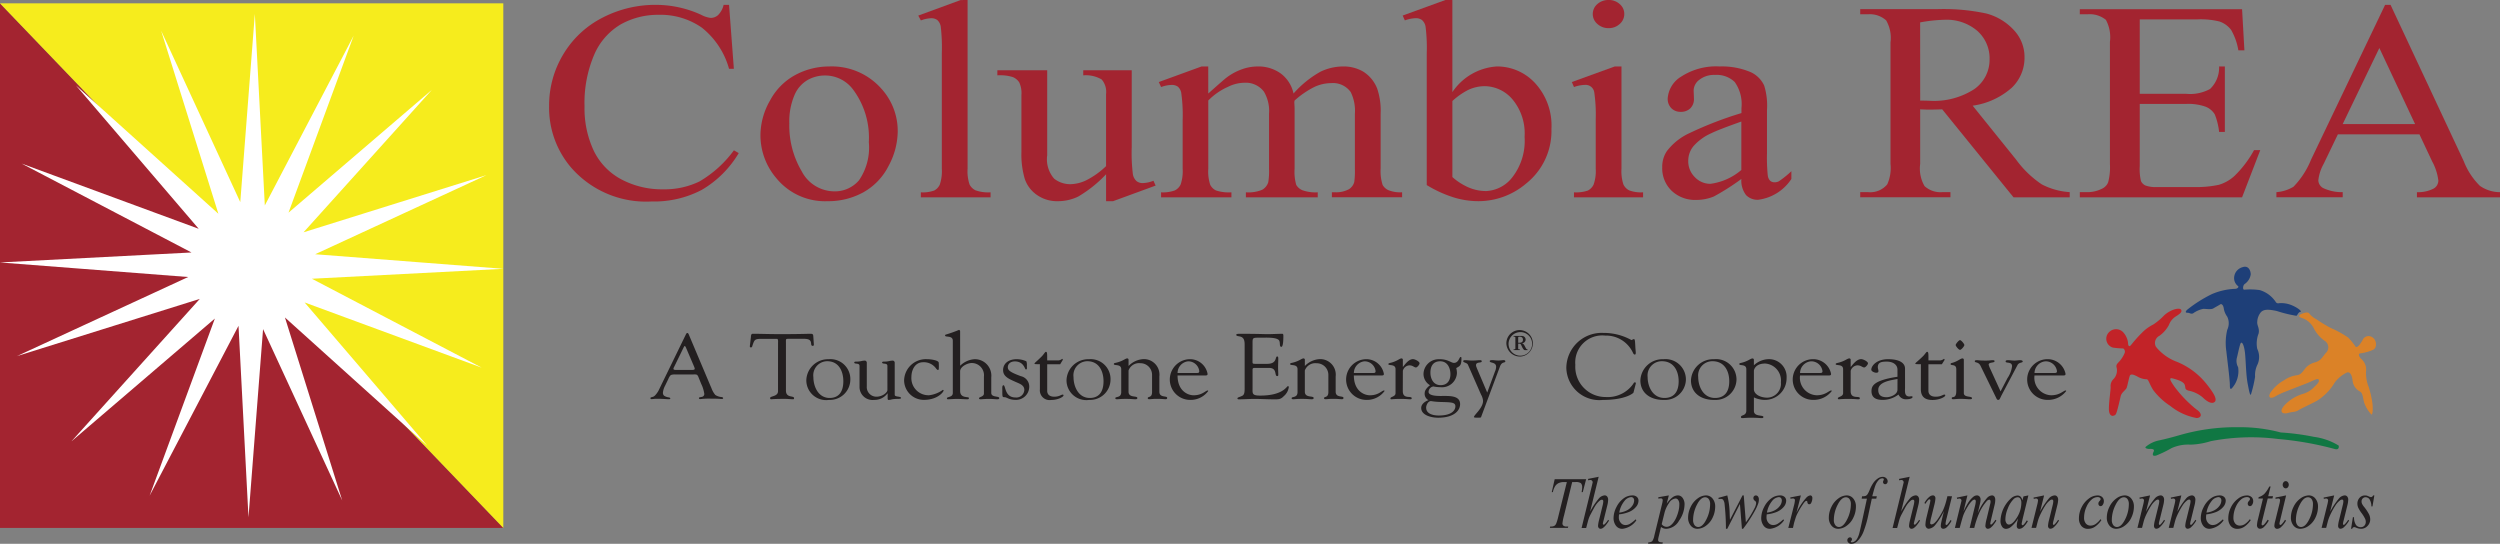 <?xml version="1.0" encoding="UTF-8"?> <svg xmlns="http://www.w3.org/2000/svg" width="236.908" height="51.533" viewBox="0 0 236.908 51.533"><rect x="0" y="0" width="236.908" height="51.533" fill="#808080" stroke="none"/><g id="logo_ColumbiaREA" transform="translate(-11.505 -50.643)"><path id="Path_144986" data-name="Path 144986" d="M62.6,50.944l.456,6.061H62.6A7.541,7.541,0,0,0,60,53.088a6.854,6.854,0,0,0-4.061-1.2,7.205,7.205,0,0,0-3.591.9,6.126,6.126,0,0,0-2.523,2.873,11.586,11.586,0,0,0-.92,4.9,9.446,9.446,0,0,0,.868,4.194,6.053,6.053,0,0,0,2.612,2.722,8.207,8.207,0,0,0,3.98.947,7.571,7.571,0,0,0,3.429-.743,10.8,10.8,0,0,0,3.267-2.952l.456.263a9.839,9.839,0,0,1-3.5,3.484,9.694,9.694,0,0,1-4.753,1.1A9.415,9.415,0,0,1,47.579,66.3a8.734,8.734,0,0,1-2.031-5.759,9.367,9.367,0,0,1,1.339-4.9,9.169,9.169,0,0,1,3.686-3.464A10.884,10.884,0,0,1,55.7,50.944a10.31,10.31,0,0,1,4.267.947,2.5,2.5,0,0,0,.883.289,1.035,1.035,0,0,0,.691-.25,1.978,1.978,0,0,0,.545-.986Z" transform="translate(17.992 0.159)" fill="#a32430"></path><path id="Path_144987" data-name="Path 144987" d="M65.168,54.765a6.267,6.267,0,0,1,4.915,2.077,5.964,5.964,0,0,1,1.575,4.076,7.012,7.012,0,0,1-.868,3.274,5.9,5.9,0,0,1-2.391,2.5,6.9,6.9,0,0,1-3.392.841,5.956,5.956,0,0,1-4.841-2.169,6.26,6.26,0,0,1-1.516-4.1,6.665,6.665,0,0,1,.92-3.293,5.889,5.889,0,0,1,2.421-2.419A6.783,6.783,0,0,1,65.168,54.765Zm-.456.855a3.342,3.342,0,0,0-1.567.414,2.989,2.989,0,0,0-1.273,1.453,6.328,6.328,0,0,0-.486,2.669,8.5,8.5,0,0,0,1.17,4.536A3.509,3.509,0,0,0,65.639,66.6a3,3,0,0,0,2.354-1.052,5.487,5.487,0,0,0,.927-3.616,7.613,7.613,0,0,0-1.545-5.049,3.306,3.306,0,0,0-2.663-1.262Z" transform="translate(24.918 2.176)" fill="#a32430"></path><path id="Path_144988" data-name="Path 144988" d="M73.11,50.643V66.618a3.932,3.932,0,0,0,.184,1.5,1.219,1.219,0,0,0,.567.559,3.6,3.6,0,0,0,1.427.191v.473H68.681v-.473a3.159,3.159,0,0,0,1.266-.171,1.184,1.184,0,0,0,.53-.565,3.969,3.969,0,0,0,.191-1.512V55.679a16.982,16.982,0,0,0-.1-2.5,1.055,1.055,0,0,0-.331-.638.943.943,0,0,0-.581-.171,3.027,3.027,0,0,0-.971.21l-.25-.46,4.017-1.472Z" transform="translate(30.087 0)" fill="#a32430"></path><path id="Path_144989" data-name="Path 144989" d="M86.069,55v7.3a16.418,16.418,0,0,0,.11,2.557,1.106,1.106,0,0,0,.353.651.909.909,0,0,0,.566.184,2.879,2.879,0,0,0,1.03-.223l.206.46L84.3,67.407h-.662V64.857a11.976,11.976,0,0,1-2.649,2.117,4.435,4.435,0,0,1-1.928.434,3.326,3.326,0,0,1-1.965-.585,3.039,3.039,0,0,1-1.155-1.505,8.184,8.184,0,0,1-.324-2.6V57.336a2.4,2.4,0,0,0-.206-1.183,1.324,1.324,0,0,0-.611-.506,3.978,3.978,0,0,0-1.464-.164V55h4.723v8.06a2.792,2.792,0,0,0,.655,2.209,2.446,2.446,0,0,0,1.582.526,3.607,3.607,0,0,0,1.435-.355,7.711,7.711,0,0,0,1.906-1.354V57.257a1.792,1.792,0,0,0-.419-1.387,2.962,2.962,0,0,0-1.744-.388V55Z" transform="translate(32.682 2.301)" fill="#a32430"></path><path id="Path_144990" data-name="Path 144990" d="M88.036,57.328q1.471-1.314,1.736-1.512A5.4,5.4,0,0,1,91.2,55.04a4.441,4.441,0,0,1,1.516-.276,3.625,3.625,0,0,1,2.178.658,3.2,3.2,0,0,1,1.221,1.906,9.724,9.724,0,0,1,2.56-2.071,4.981,4.981,0,0,1,2.148-.493,3.664,3.664,0,0,1,1.905.493,3.336,3.336,0,0,1,1.317,1.611,6.537,6.537,0,0,1,.324,2.393v5.18a4.243,4.243,0,0,0,.191,1.552,1.184,1.184,0,0,0,.544.493,3.016,3.016,0,0,0,1.3.2v.473H99.75v-.473h.28a2.559,2.559,0,0,0,1.354-.3,1.171,1.171,0,0,0,.486-.67,7.574,7.574,0,0,0,.059-1.276v-5.18a3.981,3.981,0,0,0-.4-2.077,2.067,2.067,0,0,0-1.839-.841,3.847,3.847,0,0,0-1.567.348,8.494,8.494,0,0,0-1.906,1.3l-.029.145.029.566v5.746a4.455,4.455,0,0,0,.155,1.538,1.193,1.193,0,0,0,.581.506,3.682,3.682,0,0,0,1.457.2v.473H91.6v-.473a3.446,3.446,0,0,0,1.538-.237,1.249,1.249,0,0,0,.581-.71,6.258,6.258,0,0,0,.074-1.3v-5.18a3.577,3.577,0,0,0-.486-2.117,2.154,2.154,0,0,0-1.81-.841,3.554,3.554,0,0,0-1.575.381,6.018,6.018,0,0,0-1.884,1.3v6.456a4.02,4.02,0,0,0,.184,1.538,1.188,1.188,0,0,0,.544.532,3.89,3.89,0,0,0,1.464.178v.473H83.563v-.473a3.287,3.287,0,0,0,1.295-.178,1.19,1.19,0,0,0,.559-.565,3.913,3.913,0,0,0,.191-1.506v-4.6a14.931,14.931,0,0,0-.132-2.564,1.012,1.012,0,0,0-.324-.6.99.99,0,0,0-.6-.164,3.116,3.116,0,0,0-.986.2l-.221-.473L87.4,54.764h.633Z" transform="translate(37.969 2.177)" fill="#a32430"></path><path id="Path_144991" data-name="Path 144991" d="M103.175,59.373a5.488,5.488,0,0,1,4.223-2.433,4.9,4.9,0,0,1,3.62,1.585,5.94,5.94,0,0,1,1.545,4.332,6.359,6.359,0,0,1-2.384,5.167,7,7,0,0,1-4.562,1.683,7.951,7.951,0,0,1-2.391-.381,11.508,11.508,0,0,1-2.48-1.144V55.705a16.152,16.152,0,0,0-.11-2.524,1.068,1.068,0,0,0-.346-.644.976.976,0,0,0-.589-.171,3.334,3.334,0,0,0-1.03.21l-.206-.46,4.047-1.472h.662Zm0,.841V67.42a5.7,5.7,0,0,0,1.553.993,4.213,4.213,0,0,0,1.641.335,3.321,3.321,0,0,0,2.494-1.315,5.631,5.631,0,0,0,1.155-3.826,5.035,5.035,0,0,0-1.155-3.557,3.507,3.507,0,0,0-2.627-1.242,3.738,3.738,0,0,0-1.56.355,6.74,6.74,0,0,0-1.5,1.052Z" transform="translate(45.962 0)" fill="#a32430"></path><path id="Path_144992" data-name="Path 144992" d="M113.659,56.941v9.677a3.989,3.989,0,0,0,.184,1.506,1.205,1.205,0,0,0,.545.559,3.219,3.219,0,0,0,1.317.184v.473h-6.548v-.473a3.375,3.375,0,0,0,1.324-.171,1.221,1.221,0,0,0,.537-.565,3.828,3.828,0,0,0,.2-1.512V61.977a14.689,14.689,0,0,0-.132-2.538.831.831,0,0,0-.927-.749,3.246,3.246,0,0,0-1,.2l-.206-.473,4.061-1.473Zm-1.221-6.3a1.524,1.524,0,0,1,1.052.388,1.216,1.216,0,0,1,.434.94,1.236,1.236,0,0,1-.434.947,1.509,1.509,0,0,1-1.052.394,1.536,1.536,0,0,1-1.059-.394,1.235,1.235,0,0,1-.007-1.887A1.544,1.544,0,0,1,112.437,50.643Z" transform="translate(51.503 0)" fill="#a32430"></path><path id="Path_144993" data-name="Path 144993" d="M122.058,65.43a22.392,22.392,0,0,1-2.6,1.656,4.386,4.386,0,0,1-1.692.329,3.219,3.219,0,0,1-2.3-.855,2.949,2.949,0,0,1-.905-2.248,2.633,2.633,0,0,1,.441-1.525,5.66,5.66,0,0,1,2.1-1.683,34.773,34.773,0,0,1,4.966-1.92v-.473a3.609,3.609,0,0,0-.64-2.472,2.453,2.453,0,0,0-1.861-.67,2.25,2.25,0,0,0-1.471.447,1.3,1.3,0,0,0-.559,1.026l.029.763a1.227,1.227,0,0,1-.346.933,1.26,1.26,0,0,1-.905.329,1.212,1.212,0,0,1-.89-.342,1.252,1.252,0,0,1-.346-.933,2.628,2.628,0,0,1,1.3-2.077A6.066,6.066,0,0,1,120,54.767a6.947,6.947,0,0,1,2.943.539,2.6,2.6,0,0,1,1.28,1.275,6.466,6.466,0,0,1,.265,2.314v4.089a16.7,16.7,0,0,0,.074,2.11.842.842,0,0,0,.243.519.617.617,0,0,0,.39.131.879.879,0,0,0,.412-.092,8.969,8.969,0,0,0,1.192-.96v.736a4.434,4.434,0,0,1-3.149,1.972,1.512,1.512,0,0,1-1.148-.447,2.227,2.227,0,0,1-.441-1.525Zm0-.855V59.987q-2.222.789-2.869,1.117a4.875,4.875,0,0,0-1.663,1.21,2.173,2.173,0,0,0-.5,1.38,2.116,2.116,0,0,0,.633,1.571,2.014,2.014,0,0,0,1.457.624A5.624,5.624,0,0,0,122.058,64.576Z" transform="translate(54.463 2.174)" fill="#a32430"></path><path id="Path_144994" data-name="Path 144994" d="M146.684,69.044h-5.327L134.6,60.708q-.75.026-1.221.026c-.128,0-.265,0-.412-.007s-.3-.011-.456-.02v5.18a3.319,3.319,0,0,0,.412,2.091,2.231,2.231,0,0,0,1.677.578h.78v.487h-8.549v-.487h.75a2.1,2.1,0,0,0,1.81-.736,3.757,3.757,0,0,0,.309-1.933V54.37a3.322,3.322,0,0,0-.412-2.091,2.306,2.306,0,0,0-1.707-.579h-.75v-.486H134.1a19.263,19.263,0,0,1,4.687.414,5.444,5.444,0,0,1,2.561,1.525A3.721,3.721,0,0,1,142.4,55.8a3.919,3.919,0,0,1-1.2,2.853,7.062,7.062,0,0,1-3.715,1.709l4.12,5.115a9.667,9.667,0,0,0,2.428,2.34,6.636,6.636,0,0,0,2.649.736Zm-14.17-9.164q.279,0,.486.007c.137,0,.25.007.339.007a7.036,7.036,0,0,0,4.3-1.1,3.394,3.394,0,0,0,1.449-2.814,3.471,3.471,0,0,0-1.17-2.715,4.475,4.475,0,0,0-3.1-1.045,14.49,14.49,0,0,0-2.31.25Z" transform="translate(60.955 0.296)" fill="#a32430"></path><path id="Path_144995" data-name="Path 144995" d="M146.126,52.184v7.047h4.385a3.91,3.91,0,0,0,2.281-.46,2.791,2.791,0,0,0,.853-2.13h.544v6.206h-.544a6.2,6.2,0,0,0-.412-1.67,1.777,1.777,0,0,0-.868-.723,4.913,4.913,0,0,0-1.854-.263h-4.385v5.877a4.884,4.884,0,0,0,.118,1.44.864.864,0,0,0,.412.408,2.766,2.766,0,0,0,1.118.151h3.384a10.22,10.22,0,0,0,2.457-.21,3.753,3.753,0,0,0,1.472-.828,10.17,10.17,0,0,0,1.869-2.459h.589l-1.722,4.47H140.446v-.487h.706a3.066,3.066,0,0,0,1.339-.3,1.161,1.161,0,0,0,.64-.631A5.559,5.559,0,0,0,143.3,65.9V54.314a3.486,3.486,0,0,0-.383-2.09,2.448,2.448,0,0,0-1.766-.526h-.706v-.486h15.377l.221,3.9h-.574a5.719,5.719,0,0,0-.684-1.933,2.315,2.315,0,0,0-1.111-.8,7.411,7.411,0,0,0-2.075-.2Z" transform="translate(68.149 0.3)" fill="#a32430"></path><path id="Path_144996" data-name="Path 144996" d="M166.185,63.211H158.46l-1.354,2.813a4.093,4.093,0,0,0-.5,1.552.878.878,0,0,0,.434.717,4.145,4.145,0,0,0,1.876.4v.487h-6.283v-.487a3.641,3.641,0,0,0,1.619-.513,7.936,7.936,0,0,0,1.663-2.564l7.019-14.673h.515l6.945,14.831a6.667,6.667,0,0,0,1.523,2.321,3.336,3.336,0,0,0,1.905.6v.487H165.95v-.487a3.22,3.22,0,0,0,1.611-.355.887.887,0,0,0,.419-.736,5.013,5.013,0,0,0-.589-1.828Zm-.412-.973-3.384-7.205-3.473,7.205Z" transform="translate(74.591 0.159)" fill="#a32430"></path><path id="Path_144997" data-name="Path 144997" d="M60.665,72.219c0-.061.038-.395-.095-.4H59.024c-.588,0-.607.131-.777.614-.028.087-.038.2-.161.2a.107.107,0,0,1-.095-.105l.1-.851c.009-.1,0-.341.171-.341.74,0,1.47.035,2.693.035,1.716,0,2.588-.035,2.778-.035.218,0,.265.052.275.253l.047.7c.009.087.019.192-.1.192-.351,0,.161-.666-.806-.666H61.793c-.427,0-.379-.035-.379.43v4.472c0,.736.768.447.768.719,0,.025.009.105-.085.105-.228,0-.493-.035-.768-.035-1.062,0-1.242.035-1.3.035-.085,0-.114-.026-.114-.114,0-.21.749-.123.749-.649Z" transform="translate(24.569 10.936)" fill="#231f20"></path><path id="Path_144998" data-name="Path 144998" d="M63.706,76.588c-1.109,0-1.545-1.123-1.545-1.982a1.332,1.332,0,0,1,1.308-1.5C64.6,73.107,65,74.1,65,75c0,1.088-.5,1.588-1.3,1.588m-.085.184a1.94,1.94,0,0,0,2.048-1.9,1.888,1.888,0,0,0-2.057-1.955,2.058,2.058,0,0,0-2.114,2,1.878,1.878,0,0,0,2.124,1.859" transform="translate(26.422 11.767)" fill="#231f20"></path><path id="Path_144999" data-name="Path 144999" d="M67.609,73.505c0-.332-.5-.122-.5-.332,0-.07.123-.08.171-.08a1.96,1.96,0,0,0,.512-.052A1.673,1.673,0,0,1,68.131,73a.2.2,0,0,1,.171.21v3.033c0,.228.6.113.6.307,0,.069-.2.079-.351.079a2.761,2.761,0,0,0-.512.044,1.109,1.109,0,0,1-.322.053c-.076,0-.085-.1-.085-.131V76.11h-.019a1.506,1.506,0,0,1-1.261.614,1.235,1.235,0,0,1-1.384-1.176V73.505c0-.332-.5-.122-.5-.332,0-.07.123-.08.171-.08a1.96,1.96,0,0,0,.512-.052A1.673,1.673,0,0,1,65.486,73a.2.2,0,0,1,.171.21v2.218a.91.91,0,0,0,.92.991c.54,0,1.015-.369,1.033-.622Z" transform="translate(27.989 11.815)" fill="#231f20"></path><path id="Path_145000" data-name="Path 145000" d="M67.557,74.91a2.064,2.064,0,0,1,2.133-2c.474,0,1.119.123,1.147.324a5.04,5.04,0,0,1,.009.518c0,.123-.028.183-.076.183-.095,0-.2-.167-.228-.2a1.421,1.421,0,0,0-1.176-.535c-.806,0-1.119.771-1.119,1.4a1.621,1.621,0,0,0,1.678,1.728,2.761,2.761,0,0,0,1.3-.508c.028,0,.076.026.076.053,0,.14-.569.894-1.868.894a1.868,1.868,0,0,1-1.877-1.859" transform="translate(29.625 11.769)" fill="#231f20"></path><path id="Path_145001" data-name="Path 145001" d="M71.522,74.492a2.141,2.141,0,0,1,1.365-.622A1.561,1.561,0,0,1,74.471,75.6v1.464c0,.455.759.271.759.491,0,.1-.085.113-.19.113-.171,0-.436-.035-.8-.035s-.673.035-.777.035-.152-.026-.152-.1c0-.131.465-.131.465-.447v-1.6a1.158,1.158,0,0,0-1.147-1.289c-.427,0-1.109.343-1.109.789v1.85c0,.754.834.508.834.675,0,.105-.047.123-.161.123-.2,0-.673-.035-.967-.035s-.711.035-.863.035a.086.086,0,0,1-.095-.088c0-.175.559-.079.559-.508V72.116c0-.526-.73-.3-.73-.482a.09.09,0,0,1,.076-.1,12.178,12.178,0,0,0,1.233-.438.127.127,0,0,1,.114.14Z" transform="translate(30.969 10.812)" fill="#231f20"></path><path id="Path_145002" data-name="Path 145002" d="M73.719,73.964c0-.7.588-1.052,1.28-1.052a2.2,2.2,0,0,1,.929.2,1.131,1.131,0,0,1,.047.43c0,.238.038.342-.1.342-.095,0-.18-.763-1.043-.763-.37,0-.664.2-.664.56,0,.29.247.474,1.242.842a1.006,1.006,0,0,1,.787,1.043,1.25,1.25,0,0,1-1.28,1.2c-.664,0-.834-.255-1.062-.255-.209,0-.209-.009-.209-.7,0-.149-.028-.43.114-.43.209,0,.1,1.157,1.128,1.157a.753.753,0,0,0,.844-.719c0-.465-.484-.6-.863-.771-.512-.237-1.147-.465-1.147-1.087" transform="translate(32.841 11.77)" fill="#231f20"></path><path id="Path_145003" data-name="Path 145003" d="M76.151,73.628c-.446,0-.512,0-.512-.061s.237-.22.721-.711c.19-.21.284-.4.36-.4.133,0,.123.185.123.816h1.043a.607.607,0,0,0,.37-.15.069.069,0,0,1,.066.07.279.279,0,0,1-.057.124l-.19.316H76.844v2.551c.019.359.284.526.664.526.5,0,.645-.2.806-.2.038,0,.076.009.076.08,0,.131-.512.43-1.176.43a.923.923,0,0,1-1.062-1.017Z" transform="translate(33.897 11.527)" fill="#231f20"></path><path id="Path_145004" data-name="Path 145004" d="M79.834,76.588c-1.109,0-1.545-1.123-1.545-1.982a1.332,1.332,0,0,1,1.308-1.5c1.128,0,1.536.991,1.536,1.894,0,1.088-.5,1.588-1.3,1.588m-.085.184a1.94,1.94,0,0,0,2.048-1.9,1.888,1.888,0,0,0-2.057-1.955,2.058,2.058,0,0,0-2.114,2,1.878,1.878,0,0,0,2.124,1.859" transform="translate(34.946 11.767)" fill="#231f20"></path><path id="Path_145005" data-name="Path 145005" d="M81.952,76.022c0,.606.834.351.834.587,0,.105-.066.124-.209.124-.161,0-.351-.035-.9-.035-.5,0-.692.035-.806.035s-.171-.018-.171-.105c0-.176.559,0,.559-.571V73.882c0-.526-.7-.3-.7-.482a.1.1,0,0,1,.085-.1c.787-.158.977-.439,1.195-.439a.127.127,0,0,1,.114.14v.579a2.115,2.115,0,0,1,1.375-.649,1.471,1.471,0,0,1,1.545,1.64v1.446c0,.606.74.351.74.587,0,.105-.066.124-.161.124-.123,0-.36-.035-.825-.035-.36,0-.559.035-.683.035s-.171-.018-.171-.105c0-.176.408,0,.408-.571V74.417a1.1,1.1,0,0,0-1.109-1.1,1.056,1.056,0,0,0-1.119.685Z" transform="translate(36.497 11.745)" fill="#231f20"></path><path id="Path_145006" data-name="Path 145006" d="M84.764,74.218a1.122,1.122,0,0,1,1.005-1.105,1.054,1.054,0,0,1,1.052.929c0,.131-.057.176-.19.176Zm2.522.237c.218,0,.322.009.322-.149a1.689,1.689,0,0,0-1.678-1.395,1.929,1.929,0,1,0,.057,3.859,2.06,2.06,0,0,0,1.678-.833c0-.026,0-.061-.038-.061-.209,0-.521.456-1.337.456-.578,0-1.527-.43-1.527-1.876Z" transform="translate(38.331 11.769)" fill="#231f20"></path><path id="Path_145007" data-name="Path 145007" d="M89.69,73.886c0,.3-.018.3.36.3h1.024c.986,0,.731-.7.958-.7.076,0,.1.1.1.167,0,.308-.019.606-.019.885,0,.229.019.457.019.693,0,.078-.038.114-.1.114-.294,0,.028-.772-.767-.772h-1.4c-.2,0-.171.15-.171.281v1.612c0,.518-.076.728.721.728,2.19,0,2.513-.9,2.637-.9.066,0,.075.088.075.105a1.353,1.353,0,0,1-.474.85c-.3.316-.512.3-.929.3-.72,0-1.441-.053-2.162-.035-.379.009-.777.035-1.157.035-.085,0-.142-.018-.142-.088.019-.105.114-.088.417-.229.247-.1.265-.35.265-.763v-4c0-.395,0-.816-.512-.886-.076-.018-.284-.035-.284-.139,0-.07.057-.105.332-.105,1.792,0,2.285.035,2.683.035.19,0,1.062-.035,1.356-.035.077,0,.095.087.095.192,0,.974-.133,1.044-.19,1.044-.227,0-.076-.422-.227-.623-.247-.3-1.233-.245-1.612-.245-.91,0-.892-.035-.892.552Z" transform="translate(40.507 10.936)" fill="#231f20"></path><path id="Path_145008" data-name="Path 145008" d="M92.882,76.022c0,.606.834.351.834.587,0,.105-.066.124-.209.124-.161,0-.351-.035-.9-.035-.5,0-.692.035-.806.035s-.171-.018-.171-.105c0-.176.559,0,.559-.571V73.882c0-.526-.7-.3-.7-.482a.1.1,0,0,1,.085-.1c.787-.158.977-.439,1.195-.439a.127.127,0,0,1,.114.14v.579a2.116,2.116,0,0,1,1.375-.649,1.471,1.471,0,0,1,1.545,1.64v1.446c0,.606.74.351.74.587,0,.105-.066.124-.161.124-.123,0-.36-.035-.825-.035-.36,0-.559.035-.683.035s-.171-.018-.171-.105c0-.176.408,0,.408-.571V74.417A1.1,1.1,0,0,0,94,73.321a1.056,1.056,0,0,0-1.119.685Z" transform="translate(42.274 11.745)" fill="#231f20"></path><path id="Path_145009" data-name="Path 145009" d="M95.694,74.218A1.122,1.122,0,0,1,96.7,73.113a1.054,1.054,0,0,1,1.052.929c0,.131-.057.176-.19.176Zm2.522.237c.217,0,.322.009.322-.149a1.689,1.689,0,0,0-1.678-1.395,1.929,1.929,0,1,0,.057,3.859,2.061,2.061,0,0,0,1.678-.833c0-.026,0-.061-.038-.061-.209,0-.521.456-1.337.456-.578,0-1.527-.43-1.527-1.876Z" transform="translate(44.108 11.769)" fill="#231f20"></path><path id="Path_145010" data-name="Path 145010" d="M98.948,75.961c0,.815.844.395.844.675,0,.078-.047.1-.152.1-.133,0-.36-.035-.891-.035a8.478,8.478,0,0,0-.872.035c-.076,0-.1-.026-.1-.08,0-.183.484-.148.484-.508V73.883c0-.527-.683-.3-.683-.483,0-.052.076-.087.123-.1.73-.158.92-.439,1.138-.439a.127.127,0,0,1,.114.14v.658h.019c.2-.253.54-.728.939-.728.2,0,.626.228.626.395,0,.131-.228.394-.341.394-.18,0-.284-.2-.626-.2a.68.68,0,0,0-.616.518Z" transform="translate(45.49 11.745)" fill="#231f20"></path><path id="Path_145011" data-name="Path 145011" d="M102.383,74.4c0,.561-.265,1.044-.929,1.044-.7,0-.967-.632-.967-1.184,0-.57.228-1.078.929-1.078s.967.666.967,1.219m-1.024-1.411a1.433,1.433,0,0,0-1.527,1.376,1.24,1.24,0,0,0,.607,1.079v.017c-.009,0-.493.359-.493.71a.678.678,0,0,0,.36.693c-.332.114-.692.378-.692.736,0,.719,1,.929,1.6.929,1.583,0,2.086-.728,2.086-1.28,0-.868-1.071-.78-1.868-.78-1.195,0-1.119-.351-1.119-.421a.539.539,0,0,1,.455-.482,3.142,3.142,0,0,0,.654.07A1.417,1.417,0,0,0,103,74.291a1.9,1.9,0,0,0-.066-.465c.351-.2.493-.237.493-.912,0-.053.01-.14-.076-.14-.133,0-.18.561-.635.561-.265,0-.569-.351-1.356-.351m-1.28,4.6c0-.228.171-.631.465-.631a6.378,6.378,0,0,0,1,.088c.977.026,1.308.044,1.308.412,0,.316-.275.868-1.574.868-.521,0-1.195-.149-1.195-.736" transform="translate(46.569 11.697)" fill="#231f20"></path><path id="Path_145012" data-name="Path 145012" d="M103.9,78.393a.855.855,0,0,1-.313.025c-.133,0-.351.009-.351-.061,0-.193.863-.85.863-1.535a1.443,1.443,0,0,0-.19-.587L102.665,73.4c-.085-.193-.446-.2-.446-.324,0-.087.057-.105.19-.105.2,0,.408.036.664.036.332,0,.55-.036.7-.036s.2.018.2.115c0,.183-.54.008-.54.359,0,.14.085.272.066.192l-.019.018,1.014,2.385.73-1.982a1.228,1.228,0,0,0,.114-.456c0-.473-.607-.342-.607-.535,0-.087.114-.1.284-.1.114,0,.265.036.531.036.218,0,.389-.036.484-.036.114,0,.18.036.18.105,0,.2-.322-.017-.512.509Z" transform="translate(47.945 11.803)" fill="#231f20"></path><path id="Path_145013" data-name="Path 145013" d="M112.14,71.284a5.382,5.382,0,0,1,2.638.676c.078,0,.137-.088.235-.088s.108.14.137.71c.02.465.109.754-.059.754-.118,0-.186-.228-.225-.289a2.805,2.805,0,0,0-2.569-1.509,2.558,2.558,0,0,0-2.833,2.77,2.865,2.865,0,0,0,2.863,3.051,2.959,2.959,0,0,0,2.647-1.279.159.159,0,0,1,.138-.114.09.09,0,0,1,.088.1l-.226.877c-.009.035-.706.693-2.912.693a3.129,3.129,0,0,1-3.451-3.051,3.349,3.349,0,0,1,3.53-3.3" transform="translate(51.324 10.907)" fill="#231f20"></path><path id="Path_145014" data-name="Path 145014" d="M115.488,76.589c-1.147,0-1.6-1.123-1.6-1.982a1.348,1.348,0,0,1,1.352-1.5c1.167,0,1.589.991,1.589,1.894,0,1.088-.52,1.588-1.343,1.588m-.089.184a1.98,1.98,0,0,0,2.119-1.9,1.93,1.93,0,0,0-2.128-1.955,2.1,2.1,0,0,0-2.187,2c0,1.184.921,1.859,2.2,1.859" transform="translate(53.751 11.766)" fill="#231f20"></path><path id="Path_145015" data-name="Path 145015" d="M118.624,76.589c-1.147,0-1.6-1.123-1.6-1.982a1.348,1.348,0,0,1,1.353-1.5c1.167,0,1.589.991,1.589,1.894,0,1.088-.52,1.588-1.344,1.588m-.088.184a1.979,1.979,0,0,0,2.118-1.9,1.93,1.93,0,0,0-2.128-1.955,2.1,2.1,0,0,0-2.186,2c0,1.184.921,1.859,2.2,1.859" transform="translate(55.409 11.766)" fill="#231f20"></path><path id="Path_145016" data-name="Path 145016" d="M120.718,74.041c-.009-.018.069-.693,1.069-.693a1.608,1.608,0,0,1,1.49,1.77,1.327,1.327,0,0,1-1.284,1.464c-.667,0-1.275-.324-1.275-.8Zm0,2.515a2.479,2.479,0,0,0,1.009.238,2.048,2.048,0,0,0,2.089-2.079,1.668,1.668,0,0,0-1.756-1.78,2.107,2.107,0,0,0-1.343.579v-.509a.128.128,0,0,0-.118-.14c-.225,0-.421.281-1.176.439a.1.1,0,0,0-.089.1c0,.184.666-.044.666.483v3.91c0,.535-.509.395-.509.622,0,.079.059.1.147.1.108,0,.392-.035.774-.035.658,0,.893.035,1.021.035s.185-.009.185-.113c0-.21-.9.008-.9-.57Z" transform="translate(56.992 11.745)" fill="#231f20"></path><path id="Path_145017" data-name="Path 145017" d="M123.341,74.218a1.136,1.136,0,0,1,1.039-1.105,1.077,1.077,0,0,1,1.088.929c0,.131-.059.176-.2.176Zm2.608.237c.225,0,.333.009.333-.149a1.725,1.725,0,0,0-1.735-1.395,1.929,1.929,0,1,0,.059,3.858,2.15,2.15,0,0,0,1.736-.833c0-.026,0-.061-.04-.061-.216,0-.539.456-1.382.456a1.655,1.655,0,0,1-1.579-1.876Z" transform="translate(58.742 11.769)" fill="#231f20"></path><path id="Path_145018" data-name="Path 145018" d="M126.729,75.961c0,.815.872.395.872.675,0,.078-.048.1-.156.1-.138,0-.373-.035-.922-.035-.657,0-.834.035-.9.035s-.108-.026-.108-.08c0-.183.5-.148.5-.508V73.883c0-.527-.705-.3-.705-.483,0-.052.078-.087.128-.1.755-.158.951-.439,1.177-.439a.128.128,0,0,1,.117.14v.658h.02c.206-.253.559-.728.971-.728.206,0,.647.228.647.395,0,.131-.235.394-.353.394-.186,0-.294-.2-.646-.2a.7.7,0,0,0-.638.518Z" transform="translate(60.149 11.745)" fill="#231f20"></path><path id="Path_145019" data-name="Path 145019" d="M130,75.805c0,.464-.666.71-1.02.71-.52,0-.8-.194-.8-.693,0-.771,1.2-.913,1.824-1.034Zm0-1.227c-2.295.342-2.461.894-2.461,1.359,0,.622.421.833,1.059.833a2.5,2.5,0,0,0,1.5-.509.759.759,0,0,0,.765.448c.137,0,.569-.035.569-.22,0-.061-.078-.061-.128-.061s-.128.018-.166.018c-.51,0-.421-.518-.421-.816V73.814c0-.745-.942-.9-1.55-.9-1.088-.025-1.637.587-1.647.991,0,.159.294.29.461.29.186,0,.216-.07.216-.167s-.059-.228-.059-.36c0-.482.382-.526.853-.526.608,0,1.009.307,1.009.763Z" transform="translate(61.315 11.769)" fill="#231f20"></path><path id="Path_145020" data-name="Path 145020" d="M130.777,73.628c-.461,0-.53,0-.53-.061s.245-.22.746-.711c.2-.21.294-.4.372-.4.137,0,.128.185.128.816h1.079a.636.636,0,0,0,.382-.15.069.069,0,0,1,.068.07.282.282,0,0,1-.058.124l-.2.316h-1.275v2.551c.02.359.294.526.686.526.52,0,.667-.2.833-.2.04,0,.078.009.078.08,0,.131-.529.43-1.215.43-.452,0-1.1-.114-1.1-1.017Z" transform="translate(62.759 11.527)" fill="#231f20"></path><path id="Path_145021" data-name="Path 145021" d="M132.974,74.483c0-.526-.54-.3-.54-.482a.1.1,0,0,1,.088-.1c.628-.159.824-.439,1.049-.439a.128.128,0,0,1,.118.14v3.147c0,.447.775.254.775.482,0,.07-.059.1-.186.1-.206,0-.51-.035-.912-.035-.314,0-.569.035-.677.035-.078,0-.137-.008-.147-.1,0-.219.432.115.432-.684Zm.765-2.288c0,.105-.284.456-.412.456s-.412-.359-.412-.456.295-.465.412-.465.412.359.412.465" transform="translate(63.915 11.145)" fill="#231f20"></path><path id="Path_145022" data-name="Path 145022" d="M136.377,75.929l.657-1.262a2.538,2.538,0,0,0,.432-1.113c0-.492-.609-.246-.609-.465,0-.105.109-.115.235-.115.206,0,.392.036.609.036.166,0,.343-.036.509-.036.1,0,.265.01.265.131s-.353.061-.49.324l-1.5,2.841c-.186.359-.186.465-.334.465-.128,0-.166-.15-.2-.211L134.475,73.5c-.186-.395-.54-.263-.54-.421,0-.061.01-.105.206-.105s.187.036.833.036c.363,0,.49-.036.609-.036.136,0,.225,0,.225.1,0,.176-.559.061-.559.324a2.431,2.431,0,0,0,.166.43Z" transform="translate(64.708 11.803)" fill="#231f20"></path><path id="Path_145023" data-name="Path 145023" d="M137.876,74.218a1.137,1.137,0,0,1,1.04-1.105,1.078,1.078,0,0,1,1.089.929c0,.131-.059.176-.2.176Zm2.608.237c.226,0,.334.009.334-.149a1.726,1.726,0,0,0-1.736-1.395,1.929,1.929,0,1,0,.059,3.858,2.15,2.15,0,0,0,1.735-.833c0-.026,0-.061-.039-.061-.216,0-.54.456-1.383.456a1.655,1.655,0,0,1-1.579-1.876Z" transform="translate(66.425 11.769)" fill="#231f20"></path><path id="Path_145024" data-name="Path 145024" d="M107.333,72.359a1.116,1.116,0,1,1-1.119-1.059,1.1,1.1,0,0,1,1.119,1.059m-1.119,1.256a1.255,1.255,0,1,0-1.32-1.252,1.29,1.29,0,0,0,1.32,1.252m-.2-1.217c.084,0,.178-.014.239.049s.216.557.387.557h.262v-.07c-.122,0-.159-.112-.243-.27-.065-.123-.14-.284-.3-.308V72.35a.344.344,0,1,0,.03-.688h-.809v.073c.137,0,.167-.007.167.1v1c0,.1-.068.094-.171.094V73h.6v-.07c-.125,0-.163.007-.163-.094Zm0-.523c0-.116,0-.136.144-.136.194,0,.307.091.307.281,0,.281-.212.288-.451.288Z" transform="translate(49.359 10.816)" fill="#231f20"></path><path id="Path_145025" data-name="Path 145025" d="M55.924,75.218H54.2a1.066,1.066,0,0,0-.437.053.951.951,0,0,0-.228.352l-.312.647a1.766,1.766,0,0,0-.211.661.37.37,0,0,0,.111.3,1.081,1.081,0,0,0,.44.158c.1.018.145.053.148.1s-.041.074-.134.074c-.034,0-.088,0-.161-.006l-.455-.025c-.152-.007-.328-.01-.526-.01-.092,0-.164,0-.214.006-.161.018-.25.025-.265.025-.085,0-.128-.027-.128-.081a.093.093,0,0,1,.081-.094l.176-.049a.653.653,0,0,0,.257-.214,1.958,1.958,0,0,0,.265-.389l.139-.29,2.444-5.019c.041-.087.087-.131.138-.131s.093.043.128.128L57.5,76.258l.105.238a2.069,2.069,0,0,0,.371.662,1.275,1.275,0,0,0,.6.2c.1.018.146.053.142.108s-.047.073-.134.073c-.028,0-.088,0-.18-.01q-.247-.021-.88-.022a7.159,7.159,0,0,0-.827.027,1.112,1.112,0,0,1-.147.017c-.083,0-.123-.03-.123-.09s.04-.076.119-.089l.147-.032a.27.27,0,0,0,.238-.3,3.186,3.186,0,0,0-.29-.929l-.238-.582a.75.75,0,0,0-.157-.28.779.779,0,0,0-.323-.037m.057-.708-.746-1.741-.038-.092c-.038-.094-.079-.143-.123-.144-.022,0-.047.025-.077.083l-.927,1.9a.479.479,0,0,0-.062.163c0,.076.073.113.219.113l.128,0h1.436c.158,0,.237-.037.237-.109a.368.368,0,0,0-.023-.1Z" transform="translate(21.314 10.912)" fill="#231f20"></path><path id="Path_145026" data-name="Path 145026" d="M142.706,79.938s-.372.041-.372-.66.165-1.732.165-2.062a.9.9,0,0,1,.289-.783,1.187,1.187,0,0,0,.288-1.031c-.082-.248,0-.372.206-.577a2.857,2.857,0,0,0,.536-.825.367.367,0,0,0-.124-.453,7.26,7.26,0,0,1-.989-.083.872.872,0,0,1-.372-1.443.925.925,0,0,1,1.361,0,1.791,1.791,0,0,1,.454.989c0,.248.082.454.288.207a13.119,13.119,0,0,1,1.154-1.278,3.968,3.968,0,0,1,.948-.66,5.717,5.717,0,0,0,1.031-.866c.576-.536,1.443-.783,1.608-.536s-.288.495-.536.66a1.593,1.593,0,0,0-.618.783,2.975,2.975,0,0,1-.907,1.031.762.762,0,0,0-.329,1.03,4.616,4.616,0,0,0,2.02,1.443,6.921,6.921,0,0,1,2.722,2.02c.7.866,1.113,1.526.824,1.773s-.784-.083-1.154-.453a2.987,2.987,0,0,0-1.319-.619c-.413-.123-.248-.288-.372-.576s-.66-.454-1.113-.577-.206.248.124.742a11.69,11.69,0,0,0,2.1,2.185c.577.371.537.783.041.824a5.562,5.562,0,0,1-2.515-1.154A6.323,6.323,0,0,1,146.54,77.5c-.371-.576-.453-1.03-.618-1.03a1.85,1.85,0,0,1-.865-.248c-.372-.206-.66-.289-.742-.083s-.206.866-.289,1.113-.495.454-.576.825-.289,1.237-.372,1.484-.124.33-.371.372" transform="translate(69.017 10.116)" fill="#c22328"></path><path id="Path_145027" data-name="Path 145027" d="M150.2,70.8s-.371.206-.577.33-.66.041-.948.041a2.462,2.462,0,0,0-.949.413c-.206.123-.329-.042-.536-.042s-.247-.082-.041-.288a12.49,12.49,0,0,1,2.35-1.485,6.192,6.192,0,0,1,2.185-.495c.248,0,.413-.206.248-.288a.952.952,0,0,1-.329-.866,1.085,1.085,0,0,1,.824-.907c.495-.165.742.288.742.7a1.35,1.35,0,0,1-.577.907c-.165.124-.206.536-.041.536a6.211,6.211,0,0,1,1.484.04,2.766,2.766,0,0,1,1.526,1.155.272.272,0,0,0,.288.083,2.609,2.609,0,0,1,1.237.206c.495.206.99.577.784.619s-.247.288-.371.371a12.568,12.568,0,0,1-1.855-.454c-.949-.206-1.237-.123-1.485.083a1.5,1.5,0,0,0-.371.948c-.041.329.247.618.124,1.113a2.557,2.557,0,0,0-.124,1.443,1.765,1.765,0,0,1,.041,1.443,2.312,2.312,0,0,0-.248,1.2,11.72,11.72,0,0,1-.371,1.608c-.083.288-.165-.083-.329-.948s-.165-1.979-.248-2.845-.329-1.278-.453-.907-.248,1.03-.33,1.32a1.218,1.218,0,0,0,.124.865,2.44,2.44,0,0,1-.329,1.649c-.33.494-.454.577-.454.041s-.247-2.391-.329-3.176a5.361,5.361,0,0,1,.083-2.06,1.439,1.439,0,0,0,0-1.237,1.782,1.782,0,0,1-.33-.784c-.041-.289-.206-.536-.412-.33" transform="translate(71.622 8.74)" fill="#1e3f78"></path><path id="Path_145028" data-name="Path 145028" d="M155.133,70.208s.618-.33.824-.124a2.025,2.025,0,0,0,.7.577,14.482,14.482,0,0,0,1.36.825,9.5,9.5,0,0,1,1.65.907,5.971,5.971,0,0,1,.7.866c.165.164.495-.329.659-.618a.615.615,0,0,1,.908-.289c.453.248.5,1.031.083,1.2a4.215,4.215,0,0,1-1.154.33c-.247,0-.247.247.041.535a1.334,1.334,0,0,1,.453,1.2,3.486,3.486,0,0,0,.248,1.443,9.121,9.121,0,0,1,.329,1.361c.124.742.041,1.484-.123,1.2a3.2,3.2,0,0,1-.619-1.031c-.165-.577-.123-.948-.452-1.112a1.3,1.3,0,0,1-.661-1.073c-.083-.577-.288-.784-.536-.7a3.163,3.163,0,0,0-1.153.949,5.09,5.09,0,0,1-1.691,1.732c-.866.453-1.525.742-1.772.907s-.578.124-.99.247-.866-.04-.371-.66a3.931,3.931,0,0,1,1.814-1.153,2.315,2.315,0,0,0,1.072-.66c.412-.371.495-.535.412-.7s-.618.166-1.154.372-1.278.495-1.9.742A7.085,7.085,0,0,0,152.7,78c-.371.206-.66.083-.412-.371a3.712,3.712,0,0,1,1.32-1.2,2.638,2.638,0,0,1,1.112-.454c.372-.04.5-.164.784-.535a1.727,1.727,0,0,1,1.031-.7c.536-.165.618-.412.989-.865a.733.733,0,0,0-.123-1.2,3.333,3.333,0,0,1-.99-1.153,1.921,1.921,0,0,0-1.03-.949c-.495-.165-.372-.247-.248-.371" transform="translate(74.36 10.24)" fill="#db8227"></path><path id="Path_145029" data-name="Path 145029" d="M144.846,79.19s-.536-.041-.248-.247a2.826,2.826,0,0,1,1.278-.577c.742-.166,1.2-.29,2.062-.537a19.165,19.165,0,0,1,5.36-.7,14.971,14.971,0,0,1,4.04.5,22.391,22.391,0,0,1,3.133.413,5.99,5.99,0,0,1,2.35.824c.041.124.041.453-.371.329a30.406,30.406,0,0,0-5.36-.948,20.169,20.169,0,0,0-6.39.206,7.06,7.06,0,0,1-1.9.329,3.862,3.862,0,0,0-1.814.33,10.921,10.921,0,0,1-1.443.7c-.33.083-.412-.041-.248-.371s-.453-.248-.453-.248" transform="translate(70.299 13.997)" fill="#107743"></path><path id="Path_145030" data-name="Path 145030" d="M108.047,80.351h2.981l-.321,1.226h-.11a2.427,2.427,0,0,0,.055-.48.5.5,0,0,0-.13-.374.833.833,0,0,0-.507-.1h-.31l-.776,3.18a4.655,4.655,0,0,0-.148.739.274.274,0,0,0,.092.213.493.493,0,0,0,.327.083h.133l-.035.126h-1.708l.032-.126h.075a.6.6,0,0,0,.347-.085.5.5,0,0,0,.152-.21,4.722,4.722,0,0,0,.19-.642l.813-3.279h-.235a1.238,1.238,0,0,0-.546.1.837.837,0,0,0-.334.3,1.71,1.71,0,0,0-.208.552h-.107Z" transform="translate(50.785 15.702)" fill="#231f20"></path><path id="Path_145031" data-name="Path 145031" d="M111.177,80.2l-.813,3.306a6.9,6.9,0,0,1,.822-1.239.822.822,0,0,1,.564-.306.288.288,0,0,1,.232.112.457.457,0,0,1,.092.3,2.276,2.276,0,0,1-.081.545l-.353,1.427a2.912,2.912,0,0,0-.067.286.122.122,0,0,0,.025.078.071.071,0,0,0,.057.031.141.141,0,0,0,.087-.044,1.883,1.883,0,0,0,.327-.415l.09.065a2.686,2.686,0,0,1-.274.4,1.493,1.493,0,0,1-.3.3.421.421,0,0,1-.224.083.219.219,0,0,1-.175-.08.306.306,0,0,1-.068-.206,2.847,2.847,0,0,1,.1-.558l.333-1.362a1.778,1.778,0,0,0,.064-.4.158.158,0,0,0-.036-.109.12.12,0,0,0-.094-.041.348.348,0,0,0-.191.075,2.117,2.117,0,0,0-.454.531q-.07.106-.463.851a2.777,2.777,0,0,0-.2.521l-.185.7h-.434l.952-3.9.1-.422a.226.226,0,0,0-.062-.157.2.2,0,0,0-.152-.068.94.94,0,0,0-.159.02l-.061.01V80.4Z" transform="translate(51.823 15.624)" fill="#231f20"></path><path id="Path_145032" data-name="Path 145032" d="M112.06,83.155a2.442,2.442,0,0,0-.02.282.767.767,0,0,0,.182.516.563.563,0,0,0,.443.213.855.855,0,0,0,.4-.1,3.231,3.231,0,0,0,.572-.444l.061.1a1.852,1.852,0,0,1-1.308.8.721.721,0,0,1-.637-.313,1.2,1.2,0,0,1-.214-.691,2.308,2.308,0,0,1,.266-1.039,2.246,2.246,0,0,1,.669-.826,1.386,1.386,0,0,1,.828-.294.622.622,0,0,1,.454.146.472.472,0,0,1,.148.347.9.9,0,0,1-.191.541,1.75,1.75,0,0,1-.741.545A3.585,3.585,0,0,1,112.06,83.155Zm.02-.167a2.154,2.154,0,0,0,.7-.2,1.439,1.439,0,0,0,.534-.448.886.886,0,0,0,.178-.5.342.342,0,0,0-.077-.231.274.274,0,0,0-.219-.089.9.9,0,0,0-.627.369A2.364,2.364,0,0,0,112.08,82.988Z" transform="translate(52.871 16.232)" fill="#231f20"></path><path id="Path_145033" data-name="Path 145033" d="M115.645,81.356l-.2.783a2.649,2.649,0,0,1,.563-.609.871.871,0,0,1,.505-.174.539.539,0,0,1,.44.24,1,1,0,0,1,.182.625,2.737,2.737,0,0,1-.518,1.524,1.464,1.464,0,0,1-1.207.775.806.806,0,0,1-.256-.037,1.052,1.052,0,0,1-.25-.133l-.211.879a1.855,1.855,0,0,0-.064.337.234.234,0,0,0,.033.128.213.213,0,0,0,.109.082.987.987,0,0,0,.3.029l-.026.126H113.68l.029-.126a.555.555,0,0,0,.363-.109,1.357,1.357,0,0,0,.2-.528L115,82.183a2.257,2.257,0,0,0,.067-.351.209.209,0,0,0-.045-.143.173.173,0,0,0-.137-.051,1.612,1.612,0,0,0-.235.024V81.53Zm-.674,2.724a.563.563,0,0,0,.483.252.573.573,0,0,0,.307-.1,1.222,1.222,0,0,0,.305-.293,2.428,2.428,0,0,0,.268-.448,3.764,3.764,0,0,0,.213-.6,2.573,2.573,0,0,0,.094-.681.7.7,0,0,0-.106-.417.3.3,0,0,0-.247-.145.822.822,0,0,0-.618.422,2.849,2.849,0,0,0-.447.987Z" transform="translate(54.003 16.233)" fill="#231f20"></path><path id="Path_145034" data-name="Path 145034" d="M118.728,82.422a2.4,2.4,0,0,1-.23,1.011,1.952,1.952,0,0,1-.641.794,1.384,1.384,0,0,1-.8.293.806.806,0,0,1-.647-.3,1.158,1.158,0,0,1-.25-.771,2.283,2.283,0,0,1,.245-1,2.063,2.063,0,0,1,.654-.8,1.369,1.369,0,0,1,.792-.293.785.785,0,0,1,.629.3,1.161,1.161,0,0,1,.248.77Zm-.48-.235a.774.774,0,0,0-.132-.485.412.412,0,0,0-.34-.169q-.425,0-.783.717a3.172,3.172,0,0,0-.358,1.425.786.786,0,0,0,.139.5.428.428,0,0,0,.35.175q.408,0,.766-.713a3.2,3.2,0,0,0,.358-1.449Z" transform="translate(55.314 16.233)" fill="#231f20"></path><path id="Path_145035" data-name="Path 145035" d="M120.434,81.356l.2,2.554a9.181,9.181,0,0,0,.8-1.3,1.392,1.392,0,0,0,.176-.518.293.293,0,0,0-.029-.133.286.286,0,0,0-.091-.09.364.364,0,0,1-.111-.123.294.294,0,0,1-.032-.134.256.256,0,0,1,.066-.179.221.221,0,0,1,.171-.073.249.249,0,0,1,.2.1.434.434,0,0,1,.083.278,1.214,1.214,0,0,1-.043.33,4.17,4.17,0,0,1-.339.756q-.307.555-.632,1.03t-.485.666h-.107l-.188-2.356-1.2,2.356h-.127a22.157,22.157,0,0,0-.124-2.295.885.885,0,0,0-.145-.46.286.286,0,0,0-.22-.078,1.431,1.431,0,0,0-.214.02v-.123l.831-.228a7.605,7.605,0,0,1,.226,1.747q.018.446.029.562l1.189-2.309Z" transform="translate(56.314 16.233)" fill="#231f20"></path><path id="Path_145036" data-name="Path 145036" d="M121.215,83.155a2.432,2.432,0,0,0-.02.282.767.767,0,0,0,.182.516.564.564,0,0,0,.443.213.855.855,0,0,0,.4-.1,3.233,3.233,0,0,0,.572-.444l.061.1a1.852,1.852,0,0,1-1.308.8.721.721,0,0,1-.637-.313,1.2,1.2,0,0,1-.214-.691,2.308,2.308,0,0,1,.266-1.039,2.245,2.245,0,0,1,.669-.826,1.386,1.386,0,0,1,.828-.294.622.622,0,0,1,.454.146.472.472,0,0,1,.148.347.9.9,0,0,1-.191.541,1.751,1.751,0,0,1-.741.545A3.584,3.584,0,0,1,121.215,83.155Zm.02-.167a2.154,2.154,0,0,0,.7-.2,1.439,1.439,0,0,0,.534-.448.886.886,0,0,0,.178-.5.342.342,0,0,0-.077-.231.274.274,0,0,0-.219-.089.9.9,0,0,0-.627.369,2.364,2.364,0,0,0-.488,1.091Z" transform="translate(57.71 16.232)" fill="#231f20"></path><path id="Path_145037" data-name="Path 145037" d="M122.562,81.547l1-.191-.417,1.655a5.517,5.517,0,0,1,.92-1.423.642.642,0,0,1,.382-.231.185.185,0,0,1,.15.066.3.3,0,0,1,.055.192.977.977,0,0,1-.1.429.218.218,0,0,1-.2.153.152.152,0,0,1-.114-.051.268.268,0,0,1-.059-.157.145.145,0,0,0-.026-.085.069.069,0,0,0-.055-.027.17.17,0,0,0-.093.027,1.114,1.114,0,0,0-.229.266,7.5,7.5,0,0,0-.521.865,2.782,2.782,0,0,0-.208.507q-.122.388-.139.467l-.093.429h-.443l.536-2.115A2.5,2.5,0,0,0,123,81.8a.135.135,0,0,0-.043-.1.215.215,0,0,0-.153-.055,1.445,1.445,0,0,0-.223.031Z" transform="translate(58.598 16.233)" fill="#231f20"></path><path id="Path_145038" data-name="Path 145038" d="M127.454,82.422a2.4,2.4,0,0,1-.23,1.011,1.952,1.952,0,0,1-.641.794,1.384,1.384,0,0,1-.8.293.806.806,0,0,1-.647-.3,1.158,1.158,0,0,1-.251-.771,2.284,2.284,0,0,1,.245-1,2.063,2.063,0,0,1,.654-.8,1.369,1.369,0,0,1,.792-.293.785.785,0,0,1,.629.3,1.161,1.161,0,0,1,.248.77Zm-.48-.235a.774.774,0,0,0-.132-.485.412.412,0,0,0-.34-.169q-.425,0-.783.717a3.172,3.172,0,0,0-.358,1.425.786.786,0,0,0,.139.5.428.428,0,0,0,.35.175q.408,0,.766-.713a3.2,3.2,0,0,0,.358-1.449Z" transform="translate(59.925 16.233)" fill="#231f20"></path><path id="Path_145039" data-name="Path 145039" d="M128.826,82.047l-.052.225h-.423l-.318,1.488a9.995,9.995,0,0,1-.426,1.522,2.629,2.629,0,0,1-.654,1.049.835.835,0,0,1-.532.221.4.4,0,0,1-.3-.122.292.292,0,0,1-.09-.221.269.269,0,0,1,.074-.189.237.237,0,0,1,.181-.08.172.172,0,0,1,.132.058.19.19,0,0,1,.053.133.2.2,0,0,1-.061.14c-.031.032-.046.056-.046.071a.059.059,0,0,0,.02.048.117.117,0,0,0,.081.024.475.475,0,0,0,.262-.092.82.82,0,0,0,.245-.274,2.271,2.271,0,0,0,.2-.526q.041-.143.217-.943l.5-2.305h-.5l.04-.225a.99.99,0,0,0,.336-.039.418.418,0,0,0,.175-.15,2.378,2.378,0,0,0,.207-.414,3.521,3.521,0,0,1,.327-.633,1.682,1.682,0,0,1,.45-.455.832.832,0,0,1,.444-.152.482.482,0,0,1,.353.131.394.394,0,0,1,.133.284.307.307,0,0,1-.067.2.21.21,0,0,1-.171.082.189.189,0,0,1-.146-.061.209.209,0,0,1-.057-.146.332.332,0,0,1,.038-.135.338.338,0,0,0,.038-.107.093.093,0,0,0-.026-.072.159.159,0,0,0-.11-.034.465.465,0,0,0-.327.136,1.554,1.554,0,0,0-.347.565q-.078.2-.287,1Z" transform="translate(60.533 15.624)" fill="#231f20"></path><path id="Path_145040" data-name="Path 145040" d="M130.457,80.2l-.813,3.306a6.9,6.9,0,0,1,.822-1.239.823.823,0,0,1,.564-.306.289.289,0,0,1,.232.112.457.457,0,0,1,.092.3,2.277,2.277,0,0,1-.081.545l-.353,1.427a2.925,2.925,0,0,0-.067.286.122.122,0,0,0,.025.078.071.071,0,0,0,.057.031.141.141,0,0,0,.087-.044,1.883,1.883,0,0,0,.327-.415l.09.065a2.684,2.684,0,0,1-.274.4,1.492,1.492,0,0,1-.3.3.421.421,0,0,1-.224.083.219.219,0,0,1-.175-.08.306.306,0,0,1-.068-.206,2.848,2.848,0,0,1,.1-.558l.333-1.362a1.775,1.775,0,0,0,.064-.4.158.158,0,0,0-.036-.109.119.119,0,0,0-.094-.041.348.348,0,0,0-.191.075,2.117,2.117,0,0,0-.454.531q-.07.106-.463.851a2.775,2.775,0,0,0-.2.521l-.185.7h-.434l.952-3.9.1-.422a.226.226,0,0,0-.062-.157.2.2,0,0,0-.152-.068.945.945,0,0,0-.159.021l-.061.01V80.4Z" transform="translate(62.014 15.624)" fill="#231f20"></path><path id="Path_145041" data-name="Path 145041" d="M133.428,81.438l-.5,2.029a3.365,3.365,0,0,0-.113.572.168.168,0,0,0,.019.09.057.057,0,0,0,.05.029.171.171,0,0,0,.109-.053,3.285,3.285,0,0,0,.3-.42l.087.078a2.119,2.119,0,0,1-.469.627.494.494,0,0,1-.307.129.219.219,0,0,1-.177-.075.289.289,0,0,1-.064-.194,1.665,1.665,0,0,1,.038-.306q.046-.252.263-1.1a6.543,6.543,0,0,1-.824,1.311.9.9,0,0,1-.615.361.286.286,0,0,1-.226-.109.41.41,0,0,1-.093-.276,3.726,3.726,0,0,1,.127-.783l.252-1.052a2.893,2.893,0,0,0,.093-.47.1.1,0,0,0-.025-.07.07.07,0,0,0-.053-.029.19.19,0,0,0-.122.051,2.54,2.54,0,0,0-.275.378l-.09-.075a1.844,1.844,0,0,1,.46-.582.569.569,0,0,1,.341-.146.219.219,0,0,1,.175.08.307.307,0,0,1,.068.206,3.321,3.321,0,0,1-.116.657l-.272,1.1a3.3,3.3,0,0,0-.113.569.147.147,0,0,0,.036.1.125.125,0,0,0,.1.039.471.471,0,0,0,.249-.112,2.116,2.116,0,0,0,.41-.5,6.6,6.6,0,0,0,.423-.725,5.992,5.992,0,0,0,.354-1.078l.064-.259Z" transform="translate(63.057 16.233)" fill="#231f20"></path><path id="Path_145042" data-name="Path 145042" d="M133.887,81.356l-.376,1.536a7.045,7.045,0,0,1,.428-.814,2.332,2.332,0,0,1,.535-.613.548.548,0,0,1,.321-.109.307.307,0,0,1,.24.109.409.409,0,0,1,.1.279,1.9,1.9,0,0,1-.067.436l-.205.865a5.079,5.079,0,0,1,.894-1.457.674.674,0,0,1,.463-.231.267.267,0,0,1,.219.107.531.531,0,0,1,.085.332,1.819,1.819,0,0,1-.052.419l-.318,1.325q-.1.432-.1.48a.131.131,0,0,0,.026.082.055.055,0,0,0,.046.024q.029,0,.1-.065a1.679,1.679,0,0,0,.309-.395l.1.071a2.951,2.951,0,0,1-.256.375,1.453,1.453,0,0,1-.314.323.447.447,0,0,1-.24.085.211.211,0,0,1-.169-.082.3.3,0,0,1-.068-.2,3.581,3.581,0,0,1,.119-.657l.263-1.093q.09-.378.1-.419a.937.937,0,0,0,.009-.126.237.237,0,0,0-.032-.133.1.1,0,0,0-.078-.048.373.373,0,0,0-.258.146,4.466,4.466,0,0,0-.747,1.212,8.154,8.154,0,0,0-.428,1.318h-.437l.5-2.06a2.4,2.4,0,0,0,.081-.446.235.235,0,0,0-.032-.136.094.094,0,0,0-.078-.044.341.341,0,0,0-.2.082,2.319,2.319,0,0,0-.447.569,4.725,4.725,0,0,0-.424.834q-.072.187-.344,1.2H132.7l.536-2.206.07-.286a.366.366,0,0,0,.02-.1.188.188,0,0,0-.058-.134.2.2,0,0,0-.148-.06,1.383,1.383,0,0,0-.208.041l-.026-.126Z" transform="translate(64.057 16.233)" fill="#231f20"></path><path id="Path_145043" data-name="Path 145043" d="M138.171,81.356l-.564,2.309-.064.31a.4.4,0,0,0-.009.075.16.16,0,0,0,.029.1.07.07,0,0,0,.058.031.17.17,0,0,0,.1-.054,1.918,1.918,0,0,0,.3-.409l.1.082a2.061,2.061,0,0,1-.411.54.618.618,0,0,1-.391.186.232.232,0,0,1-.187-.073.32.32,0,0,1-.062-.213,2.034,2.034,0,0,1,.064-.439l.061-.255a3.113,3.113,0,0,1-.7.814.762.762,0,0,1-.449.167.446.446,0,0,1-.365-.206.93.93,0,0,1-.153-.567,3.031,3.031,0,0,1,.978-2.1.993.993,0,0,1,.628-.286.416.416,0,0,1,.294.109.715.715,0,0,1,.178.361l.1-.388Zm-1.03.177a.589.589,0,0,0-.394.2,2.515,2.515,0,0,0-.525.858,2.775,2.775,0,0,0-.23,1.028.608.608,0,0,0,.1.366.279.279,0,0,0,.226.135q.315,0,.686-.548a2.631,2.631,0,0,0,.5-1.495.717.717,0,0,0-.1-.419.307.307,0,0,0-.26-.129Z" transform="translate(65.55 16.233)" fill="#231f20"></path><path id="Path_145044" data-name="Path 145044" d="M138.645,81.356l-.385,1.549a7.2,7.2,0,0,1,.829-1.25.8.8,0,0,1,.554-.3.3.3,0,0,1,.239.112.442.442,0,0,1,.094.293,2.4,2.4,0,0,1-.084.545l-.353,1.434a2,2,0,0,0-.061.3.135.135,0,0,0,.023.08.063.063,0,0,0,.049.032.139.139,0,0,0,.084-.044,2.2,2.2,0,0,0,.336-.436l.09.065a2.443,2.443,0,0,1-.509.647.509.509,0,0,1-.3.133.21.21,0,0,1-.171-.077.312.312,0,0,1-.064-.206,2.758,2.758,0,0,1,.1-.562l.336-1.369a1.771,1.771,0,0,0,.064-.4.16.16,0,0,0-.038-.11.118.118,0,0,0-.093-.043.354.354,0,0,0-.194.082,1.9,1.9,0,0,0-.446.506,7.364,7.364,0,0,0-.489.9,3.662,3.662,0,0,0-.226.633l-.145.562h-.434l.527-2.132a3.237,3.237,0,0,0,.093-.463.19.19,0,0,0-.051-.131.163.163,0,0,0-.126-.056.939.939,0,0,0-.122.014l-.11.02-.017-.123Z" transform="translate(66.566 16.233)" fill="#231f20"></path><path id="Path_145045" data-name="Path 145045" d="M142.519,83.7a2.348,2.348,0,0,1-.608.625,1.172,1.172,0,0,1-.648.2.793.793,0,0,1-.641-.272,1.1,1.1,0,0,1-.23-.732,2.3,2.3,0,0,1,.247-1.025,2.245,2.245,0,0,1,.666-.819,1.369,1.369,0,0,1,.82-.315.644.644,0,0,1,.472.155.514.514,0,0,1,.156.38.594.594,0,0,1-.11.361.238.238,0,0,1-.2.116.189.189,0,0,1-.149-.068.249.249,0,0,1-.059-.17.321.321,0,0,1,.022-.119.489.489,0,0,1,.09-.131.512.512,0,0,0,.082-.111.179.179,0,0,0,.015-.071.152.152,0,0,0-.055-.119.367.367,0,0,0-.237-.068.87.87,0,0,0-.561.235,1.87,1.87,0,0,0-.475.667,2.525,2.525,0,0,0-.238,1.049.836.836,0,0,0,.168.55.562.562,0,0,0,.457.2.85.85,0,0,0,.441-.131,1.993,1.993,0,0,0,.49-.475Z" transform="translate(68.12 16.232)" fill="#231f20"></path><path id="Path_145046" data-name="Path 145046" d="M144.687,82.422a2.4,2.4,0,0,1-.23,1.011,1.951,1.951,0,0,1-.641.794,1.384,1.384,0,0,1-.8.293.806.806,0,0,1-.647-.3,1.158,1.158,0,0,1-.25-.771,2.284,2.284,0,0,1,.245-1,2.063,2.063,0,0,1,.654-.8,1.369,1.369,0,0,1,.792-.293.785.785,0,0,1,.629.3A1.161,1.161,0,0,1,144.687,82.422Zm-.48-.235a.775.775,0,0,0-.132-.485.412.412,0,0,0-.34-.169q-.425,0-.783.717a3.172,3.172,0,0,0-.358,1.425.786.786,0,0,0,.139.5.428.428,0,0,0,.35.175q.408,0,.766-.713a3.2,3.2,0,0,0,.358-1.449Z" transform="translate(69.034 16.233)" fill="#231f20"></path><path id="Path_145047" data-name="Path 145047" d="M145.214,81.356l-.385,1.549a7.2,7.2,0,0,1,.829-1.25.8.8,0,0,1,.554-.3.3.3,0,0,1,.239.112.442.442,0,0,1,.094.293,2.4,2.4,0,0,1-.084.545l-.353,1.434a2,2,0,0,0-.061.3.135.135,0,0,0,.023.08.063.063,0,0,0,.049.032.139.139,0,0,0,.084-.044,2.2,2.2,0,0,0,.336-.436l.089.065a2.443,2.443,0,0,1-.509.647.509.509,0,0,1-.3.133.21.21,0,0,1-.171-.077.312.312,0,0,1-.064-.206,2.76,2.76,0,0,1,.1-.562l.336-1.369a1.771,1.771,0,0,0,.064-.4.16.16,0,0,0-.038-.11.118.118,0,0,0-.093-.043.354.354,0,0,0-.194.082,1.9,1.9,0,0,0-.446.506,7.379,7.379,0,0,0-.489.9,3.662,3.662,0,0,0-.226.633l-.145.562h-.434l.527-2.132a3.233,3.233,0,0,0,.093-.463.19.19,0,0,0-.051-.131.163.163,0,0,0-.126-.056.938.938,0,0,0-.122.014l-.11.02-.017-.123Z" transform="translate(70.038 16.233)" fill="#231f20"></path><path id="Path_145048" data-name="Path 145048" d="M147.153,81.356l-.385,1.549a7.2,7.2,0,0,1,.829-1.25.8.8,0,0,1,.554-.3.3.3,0,0,1,.239.112.441.441,0,0,1,.094.293,2.4,2.4,0,0,1-.084.545l-.353,1.434a2,2,0,0,0-.061.3.134.134,0,0,0,.023.08.063.063,0,0,0,.049.032.139.139,0,0,0,.084-.044,2.2,2.2,0,0,0,.336-.436l.09.065a2.443,2.443,0,0,1-.509.647.509.509,0,0,1-.3.133.21.21,0,0,1-.171-.077.312.312,0,0,1-.064-.206,2.758,2.758,0,0,1,.1-.562l.336-1.369a1.771,1.771,0,0,0,.064-.4.16.16,0,0,0-.038-.11.118.118,0,0,0-.093-.043.354.354,0,0,0-.194.082,1.9,1.9,0,0,0-.446.506,7.361,7.361,0,0,0-.489.9,3.66,3.66,0,0,0-.226.633l-.145.562h-.434l.527-2.132a3.233,3.233,0,0,0,.093-.463.19.19,0,0,0-.051-.131.163.163,0,0,0-.126-.056.942.942,0,0,0-.122.014l-.11.02-.017-.123Z" transform="translate(71.063 16.233)" fill="#231f20"></path><path id="Path_145049" data-name="Path 145049" d="M148.465,83.155a2.435,2.435,0,0,0-.02.282.767.767,0,0,0,.182.516.564.564,0,0,0,.443.213.855.855,0,0,0,.4-.1,3.233,3.233,0,0,0,.572-.444l.061.1a1.852,1.852,0,0,1-1.308.8.721.721,0,0,1-.637-.313,1.2,1.2,0,0,1-.214-.691,2.308,2.308,0,0,1,.266-1.039,2.245,2.245,0,0,1,.669-.826,1.386,1.386,0,0,1,.828-.294.622.622,0,0,1,.454.146.472.472,0,0,1,.148.347.9.9,0,0,1-.191.541,1.75,1.75,0,0,1-.741.545,3.584,3.584,0,0,1-.912.218Zm.02-.167a2.154,2.154,0,0,0,.7-.2,1.44,1.44,0,0,0,.534-.448.886.886,0,0,0,.178-.5.342.342,0,0,0-.077-.231.274.274,0,0,0-.219-.089.9.9,0,0,0-.627.369A2.364,2.364,0,0,0,148.486,82.988Z" transform="translate(72.113 16.232)" fill="#231f20"></path><path id="Path_145050" data-name="Path 145050" d="M151.778,83.7a2.349,2.349,0,0,1-.608.625,1.172,1.172,0,0,1-.648.2.793.793,0,0,1-.641-.272,1.1,1.1,0,0,1-.23-.732,2.3,2.3,0,0,1,.247-1.025,2.244,2.244,0,0,1,.666-.819,1.369,1.369,0,0,1,.82-.315.644.644,0,0,1,.472.155.514.514,0,0,1,.156.38.6.6,0,0,1-.11.361.238.238,0,0,1-.2.116.189.189,0,0,1-.149-.068.249.249,0,0,1-.059-.17.321.321,0,0,1,.022-.119.489.489,0,0,1,.09-.131.514.514,0,0,0,.082-.111.18.18,0,0,0,.015-.071.152.152,0,0,0-.055-.119.367.367,0,0,0-.237-.068.869.869,0,0,0-.561.235,1.87,1.87,0,0,0-.475.668,2.524,2.524,0,0,0-.238,1.049.836.836,0,0,0,.168.55.562.562,0,0,0,.457.2.85.85,0,0,0,.441-.131,1.994,1.994,0,0,0,.49-.475Z" transform="translate(73.014 16.232)" fill="#231f20"></path><path id="Path_145051" data-name="Path 145051" d="M152.722,80.8l-.226.926h.454l-.049.214h-.451l-.5,2.009a2.306,2.306,0,0,0-.081.419.145.145,0,0,0,.023.089.068.068,0,0,0,.055.031.324.324,0,0,0,.191-.119,3.97,3.97,0,0,0,.31-.419l.1.085a2.312,2.312,0,0,1-.5.644.524.524,0,0,1-.327.129.263.263,0,0,1-.208-.094.354.354,0,0,1-.081-.24,2.617,2.617,0,0,1,.093-.562L152,81.944h-.437l.029-.133a1.346,1.346,0,0,0,.53-.3,2.807,2.807,0,0,0,.472-.7Z" transform="translate(73.952 15.941)" fill="#231f20"></path><path id="Path_145052" data-name="Path 145052" d="M153.618,81.824l-.573,2.387a2.068,2.068,0,0,0-.058.29.137.137,0,0,0,.027.089.081.081,0,0,0,.065.034.172.172,0,0,0,.1-.054,1.962,1.962,0,0,0,.333-.436l.1.078a2.308,2.308,0,0,1-.463.6.573.573,0,0,1-.376.18.249.249,0,0,1-.194-.083.3.3,0,0,1-.075-.209,2.018,2.018,0,0,1,.072-.419l.376-1.525a2.838,2.838,0,0,0,.093-.47.172.172,0,0,0-.045-.123.161.161,0,0,0-.123-.048,1.861,1.861,0,0,0-.263.038v-.133Zm-.038-1.352a.26.26,0,0,1,.206.1.385.385,0,0,1,0,.482.257.257,0,0,1-.408,0,.385.385,0,0,1,0-.482.259.259,0,0,1,.205-.1Z" transform="translate(74.526 15.766)" fill="#231f20"></path><path id="Path_145053" data-name="Path 145053" d="M156.1,82.422a2.4,2.4,0,0,1-.23,1.011,1.951,1.951,0,0,1-.641.794,1.384,1.384,0,0,1-.8.293.806.806,0,0,1-.647-.3,1.158,1.158,0,0,1-.25-.771,2.283,2.283,0,0,1,.245-1,2.063,2.063,0,0,1,.654-.8,1.37,1.37,0,0,1,.792-.293.785.785,0,0,1,.629.3,1.161,1.161,0,0,1,.248.77Zm-.48-.235a.774.774,0,0,0-.132-.485.412.412,0,0,0-.34-.169q-.425,0-.783.717a3.171,3.171,0,0,0-.358,1.425.786.786,0,0,0,.139.5.428.428,0,0,0,.35.175q.408,0,.766-.713A3.2,3.2,0,0,0,155.622,82.187Z" transform="translate(75.067 16.233)" fill="#231f20"></path><path id="Path_145054" data-name="Path 145054" d="M156.629,81.356l-.385,1.549a7.192,7.192,0,0,1,.829-1.25.8.8,0,0,1,.554-.3.3.3,0,0,1,.239.112.442.442,0,0,1,.094.293,2.4,2.4,0,0,1-.084.545l-.353,1.434a2,2,0,0,0-.061.3.135.135,0,0,0,.023.08.063.063,0,0,0,.049.032.139.139,0,0,0,.084-.044,2.2,2.2,0,0,0,.336-.436l.09.065a2.443,2.443,0,0,1-.509.647.509.509,0,0,1-.3.133.21.21,0,0,1-.171-.077.312.312,0,0,1-.064-.206,2.758,2.758,0,0,1,.1-.562l.336-1.369a1.773,1.773,0,0,0,.064-.4.16.16,0,0,0-.038-.11.118.118,0,0,0-.093-.043.354.354,0,0,0-.194.082,1.9,1.9,0,0,0-.446.506,7.375,7.375,0,0,0-.489.9,3.661,3.661,0,0,0-.226.633l-.145.562h-.434l.527-2.132a3.235,3.235,0,0,0,.093-.463.19.19,0,0,0-.051-.131.163.163,0,0,0-.126-.056.934.934,0,0,0-.122.014l-.11.02-.017-.123Z" transform="translate(76.071 16.233)" fill="#231f20"></path><path id="Path_145055" data-name="Path 145055" d="M159.468,81.356l-.177,1.045h-.107a1.219,1.219,0,0,0-.165-.664.448.448,0,0,0-.373-.208.368.368,0,0,0-.285.116.4.4,0,0,0-.106.279.558.558,0,0,0,.042.215,1.413,1.413,0,0,0,.184.286,4.155,4.155,0,0,1,.486.729,1.136,1.136,0,0,1,.11.463.9.9,0,0,1-.25.628.819.819,0,0,1-.632.274,1.254,1.254,0,0,1-.48-.116.413.413,0,0,0-.148-.041.214.214,0,0,0-.2.157h-.107l.176-1.1h.107a1.3,1.3,0,0,0,.182.732.538.538,0,0,0,.452.215.444.444,0,0,0,.349-.145.516.516,0,0,0,.129-.356.676.676,0,0,0-.046-.252,2.97,2.97,0,0,0-.34-.565,3.067,3.067,0,0,1-.333-.541.945.945,0,0,1-.074-.361.808.808,0,0,1,.2-.558.672.672,0,0,1,.525-.228.771.771,0,0,1,.168.017,1.655,1.655,0,0,1,.19.077.655.655,0,0,0,.2.066q.124,0,.209-.16Z" transform="translate(77.038 16.233)" fill="#231f20"></path><path id="Path_145056" data-name="Path 145056" d="M59.2,100.561H11.5V50.849Z" transform="translate(0 0.109)" fill="#a32430"></path><path id="Path_145057" data-name="Path 145057" d="M59.2,100.561,11.5,50.849H59.2Z" transform="translate(0 0.109)" fill="#f6ec1d"></path><path id="Path_145058" data-name="Path 145058" d="M41.058,76.6,59.2,75.659,41.369,74.278l16.241-7.5L40.269,72.2l12.163-13.5L38.844,70.34l6.181-16.785L36.6,69.654l-.945-18.147L34.274,69.342,26.777,53.1,32.2,70.444,18.7,58.278l11.635,13.59L13.552,65.686l16.1,8.425L11.5,75.057l17.835,1.38L13.1,83.935,30.44,78.509l-12.164,13.5L31.865,80.373,25.682,97.161l8.425-16.1.945,18.147,1.382-17.836,7.5,16.242L38.507,80.271l13.5,12.164L40.37,78.846l16.788,6.183Z" transform="translate(0 0.457)" fill="#fff"></path></g></svg> 